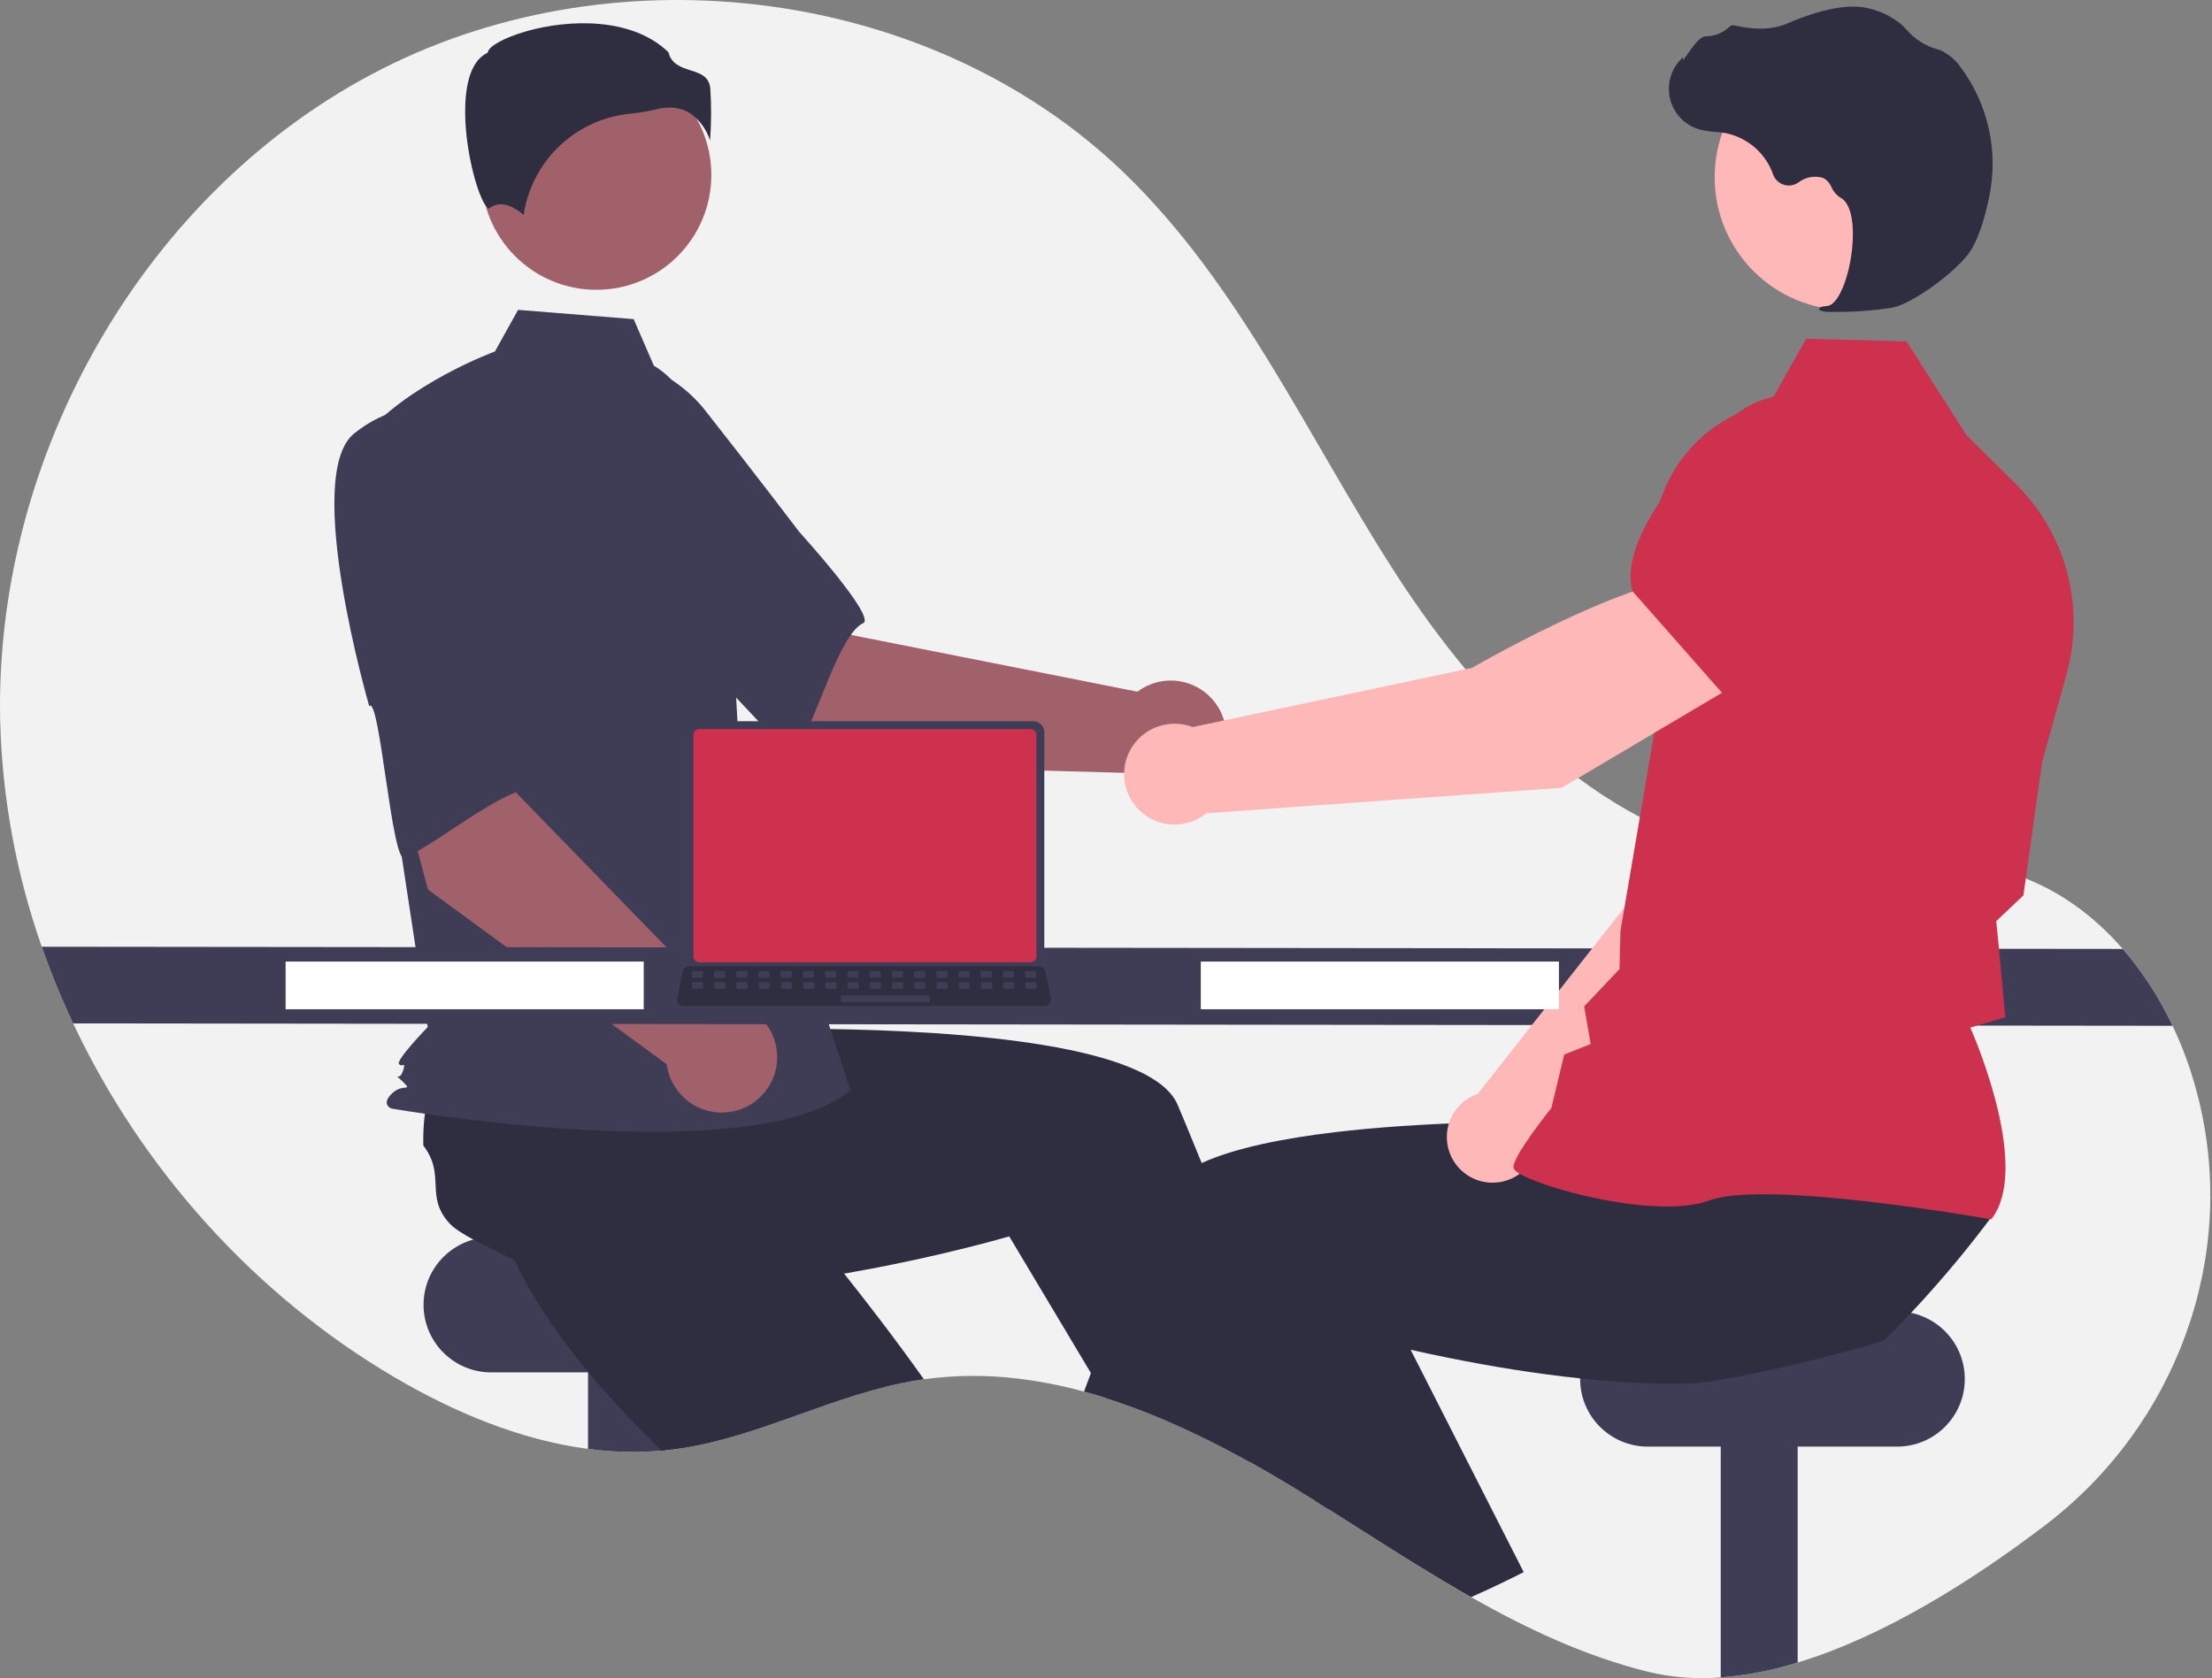 <svg width="311" height="236" viewBox="0 0 311 236" fill="none" xmlns="http://www.w3.org/2000/svg">
<rect x="0" y="0" width="311" height="236" fill="#808080" stroke="none"/>
<g clip-path="url(#clip0_76_227)">
<path d="M287.528 214.511C277.346 222.261 264.942 230.111 252.746 233.813C249.23 234.912 245.602 235.613 241.93 235.904C238.497 236.18 235.041 235.912 231.692 235.11C222.89 232.922 214.726 229.09 206.826 224.613C204.245 223.148 201.694 221.616 199.158 220.05C195.018 217.493 190.919 214.847 186.809 212.263C186.194 211.872 185.582 211.488 184.967 211.108H184.963C183.971 210.485 182.976 209.871 181.979 209.266C181.804 209.158 181.629 209.054 181.45 208.946C179.566 207.805 177.65 206.69 175.702 205.602C175.463 205.472 175.225 205.337 174.986 205.207C171.217 203.117 167.343 201.222 163.379 199.53C160.776 198.434 158.139 197.446 155.476 196.603H155.473C154.454 196.283 153.432 195.981 152.407 195.705C149.331 194.862 146.197 194.249 143.03 193.871C138.667 193.343 134.253 193.378 129.898 193.976C129.604 194.017 129.313 194.058 129.018 194.106C117.232 195.992 106.476 202.351 94.638 203.85C94.254 203.898 93.874 203.943 93.489 203.977C93.325 203.992 93.161 204.01 92.997 204.021C89.557 204.316 86.095 204.231 82.673 203.768C73.114 202.508 63.805 198.598 55.425 193.67C35.833 182.148 19.944 164.438 10.284 143.928C8.626 140.413 7.153 136.814 5.872 133.144C2.292 122.969 0.32 112.298 0.028 101.515C-0.878 64.105 20.392 26.571 53.787 9.652C87.186 -7.268 131.122 -1.673 158.057 24.32C174.397 40.088 183.851 61.455 196.148 80.544C208.445 99.629 225.922 117.861 248.464 120.642C259.948 122.058 271.965 119.319 282.971 122.882C289.065 124.858 294.264 128.638 298.453 133.454C301.269 136.722 303.625 140.359 305.457 144.264C306.799 147.087 307.889 150.023 308.713 153.039C308.866 153.594 309.008 154.149 309.146 154.705C314.628 177.086 305.867 200.547 287.528 214.511Z" fill="#F2F2F2"/>
<path d="M104.119 173.995H69.06C63.808 173.995 59.55 178.251 59.55 183.501V183.501C59.55 188.75 63.808 193.006 69.06 193.006H104.119C109.372 193.006 113.63 188.75 113.63 183.501C113.63 178.251 109.372 173.995 104.119 173.995Z" fill="#3F3D56"/>
<path d="M93.489 188.16V203.976C89.888 204.325 86.258 204.255 82.673 203.768V188.16H93.489Z" fill="#3F3D56"/>
<path d="M129.898 193.976C129.604 194.017 129.313 194.058 129.018 194.106C117.232 195.993 106.476 202.352 94.638 203.85C94.254 203.899 93.874 203.944 93.489 203.977C93.325 203.992 93.161 204.011 92.997 204.022C90.107 201.193 87.216 198.181 84.501 195.061C83.028 193.372 81.603 191.65 80.264 189.905C76.788 185.402 73.842 180.773 71.895 176.225C72.092 174.044 70.735 169.001 70.086 165.139L70.082 165.135C69.806 163.514 69.657 162.105 69.795 161.199C70.586 155.973 74.856 156.573 76.169 151.451C77.353 150.469 78.614 149.582 79.94 148.801C80.16 148.67 80.383 148.54 80.615 148.409L94.862 138.568L100.307 143.906L108.595 152.033L117.576 160.834L109.952 168.531C109.952 168.531 116.322 175.871 123.771 185.656C125.77 188.284 127.847 191.091 129.898 193.976Z" fill="#2F2E41"/>
<path d="M252.746 188.16V233.812C249.23 234.911 245.602 235.613 241.93 235.904V188.16H252.746Z" fill="#3F3D56"/>
<path d="M266.732 184.433H231.673C226.421 184.433 222.163 188.688 222.163 193.938V193.938C222.163 199.188 226.421 203.444 231.673 203.444H266.732C271.985 203.444 276.243 199.188 276.243 193.938C276.243 188.688 271.985 184.433 266.732 184.433Z" fill="#3F3D56"/>
<path d="M181.45 208.945C179.566 207.805 177.65 206.69 175.702 205.602C175.464 205.471 175.225 205.337 174.986 205.206L176.269 204.658L179.73 203.171L179.764 203.156L179.801 203.283L181.45 208.945Z" fill="#FFB6B6"/>
<path d="M186.809 212.264C186.194 211.872 185.582 211.488 184.967 211.108H184.963C183.971 210.486 182.976 209.872 181.979 209.267C181.804 209.158 181.629 209.054 181.45 208.946C179.566 207.805 177.65 206.691 175.702 205.602C175.464 205.472 175.225 205.338 174.986 205.207C171.217 203.118 167.343 201.223 163.379 199.53C160.776 198.434 158.139 197.446 155.476 196.604H155.473L153.38 193.104L143.963 177.339L141.893 173.876C141.893 173.876 134.833 175.964 124.841 177.966C121.204 178.696 117.184 179.412 112.966 180.016C108.457 180.657 103.727 181.168 99.028 181.414C96.786 181.533 94.552 181.593 92.352 181.574C86.664 181.537 81.2 181.004 76.415 179.736C74.819 178.238 70.007 176.199 66.561 174.331H66.558C65.11 173.548 63.91 172.799 63.279 172.132C59.647 168.292 62.75 165.299 59.52 161.109C59.476 159.572 59.555 158.034 59.755 156.509C59.788 156.256 59.822 155.999 59.863 155.738L60.881 138.457L68.445 137.458L79.954 135.937L92.423 134.289L93.795 145.032C93.795 145.032 103.504 144.54 115.804 144.704C135.56 144.972 161.996 146.941 165.576 155.387C165.912 156.181 166.248 156.983 166.583 157.784C167.381 159.7 168.172 161.626 168.955 163.562C171.794 170.57 174.501 177.645 176.974 184.332C178.511 188.493 179.958 192.503 181.289 196.257C182.36 199.277 183.352 202.132 184.258 204.76C185.086 207.16 185.836 209.371 186.503 211.354C186.608 211.663 186.708 211.969 186.809 212.264Z" fill="#2F2E41"/>
<path d="M117.23 107.558L93.34 87.28L108.883 71.558L119.727 89.31L159.923 97.275C161.132 96.365 162.579 95.827 164.088 95.726C165.598 95.625 167.104 95.965 168.423 96.704C169.743 97.444 170.818 98.551 171.519 99.891C172.22 101.23 172.515 102.745 172.369 104.25C172.224 105.755 171.643 107.185 170.698 108.365C169.753 109.546 168.485 110.427 167.048 110.899C165.612 111.372 164.068 111.417 162.606 111.028C161.145 110.64 159.827 109.834 158.816 108.71L117.23 107.558Z" fill="#A0616A"/>
<path d="M72.226 60.629C69.465 69.606 95.76 91.016 95.76 91.016C96.052 88.861 110.961 107.445 111.975 105.762C114.858 100.979 118.03 89.155 121.357 87.644C123.261 86.779 112.343 74.767 112.343 74.767C112.343 74.767 106.773 67.403 99.42 58.069C97.39 55.392 94.715 53.272 91.645 51.906C88.574 50.539 85.208 49.972 81.859 50.256C81.859 50.256 74.987 51.651 72.226 60.629Z" fill="#3F3D56"/>
<path d="M83.852 40.755C92.776 40.755 100.011 33.525 100.011 24.606C100.011 15.687 92.776 8.456 83.852 8.456C74.928 8.456 67.694 15.687 67.694 24.606C67.694 33.525 74.928 40.755 83.852 40.755Z" fill="#A0616A"/>
<path d="M91.931 51.429C95.412 53.498 97.495 57.298 98.69 61.165C100.903 68.325 102.235 75.728 102.657 83.209L103.92 105.609L119.557 153.303C106.005 164.764 55.064 155.907 55.064 155.907C55.064 155.907 53.5 155.386 55.064 153.823C56.628 152.261 58.15 153.645 56.586 152.082C55.023 150.519 56.1 152.261 56.622 150.698C57.143 149.135 56.622 150.177 56.1 149.656C55.579 149.135 60.136 144.446 60.136 144.446L55.966 117.069L50.753 61.848C57.008 54.034 69.588 49.428 69.588 49.428L72.838 43.58L89.09 44.88L91.931 51.429Z" fill="#3F3D56"/>
<path d="M97.172 16.025C98.428 16.962 99.358 18.268 99.832 19.76C100.014 17.321 100.026 14.873 99.867 12.432C99.677 10.717 98.468 10.331 97.07 9.884C95.806 9.48 94.377 9.024 93.993 7.359C88.914 2.421 80.072 2.67 74.021 4.392C70.691 5.34 68.775 6.558 68.604 7.272L68.568 7.418L68.433 7.486C65.866 8.769 65.367 12.819 65.4 15.991C65.462 21.967 67.527 28.754 68.69 29.305C68.751 29.334 68.767 29.323 68.793 29.301C70.545 27.902 72.681 29.407 73.62 30.225C74.174 26.511 75.957 23.09 78.685 20.507C81.412 17.924 84.927 16.33 88.668 15.978C89.889 15.86 91.101 15.657 92.295 15.371C92.9 15.214 93.522 15.132 94.147 15.128C95.224 15.111 96.279 15.425 97.172 16.025Z" fill="#2F2E41"/>
<path d="M76.812 131.89L71.869 129.36C71.604 129.171 71.416 128.894 71.339 128.578C71.262 128.262 71.301 127.929 71.45 127.64C71.598 127.351 71.845 127.124 72.147 127.002C72.448 126.88 72.783 126.871 73.091 126.975L78.034 129.505C78.299 129.694 78.487 129.972 78.564 130.287C78.641 130.603 78.602 130.936 78.454 131.225C78.305 131.514 78.058 131.741 77.757 131.863C77.455 131.985 77.12 131.995 76.812 131.89L76.812 131.89Z" fill="#CD314D"/>
<path d="M60.176 125.111L52.045 94.857L73.774 90.746L72.605 111.512L101.155 140.893C102.666 140.831 104.163 141.21 105.463 141.984C106.762 142.758 107.808 143.893 108.474 145.25C109.139 146.608 109.395 148.13 109.21 149.631C109.025 151.131 108.407 152.545 107.431 153.701C106.456 154.857 105.165 155.703 103.716 156.139C102.268 156.574 100.724 156.578 99.272 156.151C97.821 155.724 96.526 154.885 95.544 153.735C94.562 152.585 93.936 151.174 93.742 149.674L60.176 125.111Z" fill="#A0616A"/>
<path d="M49.822 60.936C42.447 66.756 51.913 99.307 51.913 99.307C53.379 97.699 55.082 121.458 56.873 120.649C61.965 118.35 71.297 110.421 74.894 111.067C76.952 111.437 74.796 95.352 74.796 95.352C74.796 95.352 74.4 86.129 73.655 74.273C73.506 70.917 72.511 67.653 70.761 64.786C69.011 61.918 66.563 59.539 63.646 57.871C63.646 57.871 57.197 55.117 49.822 60.936Z" fill="#3F3D56"/>
<path d="M305.457 144.264L10.284 143.929C8.626 140.414 7.153 136.814 5.872 133.145L298.453 133.454C301.269 136.722 303.625 140.359 305.457 144.264Z" fill="#3F3D56"/>
<path d="M211.444 222.477C209.918 223.215 208.379 223.927 206.826 224.613C204.245 223.148 201.694 221.616 199.158 220.05L208.564 215.92L211.444 222.477Z" fill="#FFB6B6"/>
<path d="M280.025 171.111C278.495 173.161 276.918 175.17 275.292 177.138C273.792 178.953 272.253 180.734 270.674 182.48C270.022 183.203 269.361 183.922 268.686 184.634C267.444 185.965 266.175 187.274 264.878 188.56C262.544 189.294 257.814 190.587 252.746 191.795C249.057 192.671 245.19 193.502 241.93 194.032C240.105 194.359 238.259 194.556 236.406 194.621C234.206 194.639 231.972 194.58 229.73 194.46C227.201 194.326 224.669 194.117 222.166 193.849C215.658 193.167 209.355 192.105 203.917 191.012C201.926 190.617 200.053 190.215 198.33 189.823C195.067 189.089 192.337 188.403 190.36 187.881C188.133 187.3 186.865 186.923 186.865 186.923L181.289 196.257L178.395 201.099L176.269 204.659L175.702 205.602C175.464 205.472 175.225 205.338 174.986 205.207C171.217 203.118 167.343 201.223 163.38 199.53C160.776 198.434 158.139 197.446 155.476 196.604H155.473C154.454 196.283 153.433 195.981 152.407 195.705C152.728 194.844 153.052 193.977 153.38 193.104C153.992 191.475 154.616 189.831 155.253 188.172C156.629 184.578 158.054 180.933 159.519 177.306C160.72 174.327 161.944 171.36 163.182 168.434C163.753 167.085 164.912 165.899 166.535 164.859C167.31 164.371 168.119 163.937 168.955 163.562C173.599 161.449 180.439 160.073 187.977 159.19C188.6 159.119 189.226 159.048 189.856 158.981C196.096 158.325 202.716 157.986 208.907 157.829C212.007 157.751 214.998 157.721 217.78 157.717C218.679 157.717 219.553 157.72 220.402 157.725H220.406C222.7 157.736 224.811 157.769 226.668 157.807C227.03 157.814 227.38 157.825 227.724 157.833H227.727C227.959 157.836 228.186 157.844 228.41 157.848C232.471 157.952 234.963 158.079 234.963 158.079L235.929 150.504L236.127 148.976L236.313 147.522V147.518L236.335 147.336L236.488 147.332L239.174 147.28L261.746 146.84L274.076 146.598L272.121 154.97L268.895 168.785C269.223 170.969 280.136 169.258 280.025 171.111Z" fill="#2F2E41"/>
<path d="M214.226 221.097C213.305 221.567 212.376 222.029 211.444 222.476C209.918 223.214 208.379 223.926 206.826 224.612C204.245 223.147 201.694 221.615 199.158 220.05C195.018 217.493 190.919 214.846 186.809 212.263C186.194 211.871 185.582 211.487 184.967 211.107H184.963C183.27 208.595 181.543 205.978 179.801 203.283C179.775 203.246 179.753 203.208 179.73 203.171C179.283 202.485 178.838 201.794 178.395 201.098C175.609 196.737 172.808 192.189 170.089 187.545L176.974 184.332L189.774 178.36L191.982 177.331L198.33 189.822L203.992 200.964L205.252 203.443L214.226 221.097Z" fill="#2F2E41"/>
<path d="M216.155 161.127L248.79 129.671L257.835 104.074L244.493 98.275C237.64 104.837 230.232 125.272 230.232 125.272L207.775 153.828C207.6 153.888 207.425 153.951 207.253 154.027C206.241 154.473 205.362 155.172 204.7 156.057C204.038 156.942 203.615 157.982 203.473 159.078C203.33 160.173 203.473 161.287 203.888 162.312C204.302 163.336 204.973 164.236 205.838 164.925C206.702 165.614 207.729 166.069 208.82 166.245C209.912 166.422 211.03 166.314 212.067 165.932C213.105 165.55 214.026 164.907 214.742 164.065C215.458 163.223 215.945 162.211 216.155 161.127Z" fill="#FFB8B8"/>
<path d="M240.739 101.134L257.662 106.504L257.726 106.493C264.025 105.439 269.252 95.156 272.527 86.716C273.605 83.933 273.585 80.844 272.471 78.074C271.357 75.305 269.232 73.061 266.527 71.797C264.525 70.878 262.305 70.537 260.12 70.813C257.934 71.088 255.869 71.969 254.158 73.357L245.467 80.454L240.739 101.134Z" fill="#CD314D"/>
<path d="M279.957 171.488L280.055 171.356C285.336 164.357 278.114 147.025 277.022 144.511L281.932 143.058L281.076 133.715L280.664 129.549L284.481 125.926L284.494 125.833L287.119 107.16L290.554 94.802C291.849 90.13 291.876 85.198 290.633 80.511C289.391 75.825 286.923 71.554 283.482 68.136L276.46 61.168L268.048 48.008L253.942 47.644L248.87 56.649C244.153 57.611 239.923 60.197 236.918 63.955C233.912 67.714 232.321 72.407 232.421 77.218L232.899 101.192L227.838 130.897L227.696 136.292L222.728 141.532L223.646 146.828L219.93 148.308L218.112 155.834C217.418 156.703 212.832 162.496 212.791 164.111C212.784 164.353 212.957 164.592 213.335 164.862C216.303 166.984 232.892 171.583 240.358 168.818C248.311 165.876 279.481 171.402 279.795 171.458L279.957 171.488Z" fill="#CD314D"/>
<path d="M259.763 43.609C270.084 43.609 278.45 35.248 278.45 24.933C278.45 14.618 270.084 6.256 259.763 6.256C249.443 6.256 241.076 14.618 241.076 24.933C241.076 35.248 249.443 43.609 259.763 43.609Z" fill="#FFB8B8"/>
<path d="M257.483 43.859C260.377 43.905 263.27 43.703 266.129 43.256C268.963 42.68 275.304 38.036 277.071 35.241C278.384 33.165 279.224 29.923 279.698 27.569C280.335 24.453 280.311 21.239 279.626 18.134C278.942 15.029 277.612 12.102 275.724 9.543C274.998 8.472 273.997 7.618 272.825 7.07C272.721 7.029 272.614 6.993 272.506 6.962C270.799 6.513 269.265 5.564 268.101 4.238C267.875 3.969 267.63 3.718 267.368 3.484C266.053 2.375 264.493 1.592 262.817 1.2C260.112 0.477 256.196 1.195 251.18 3.338C248.66 4.414 245.904 4.024 243.783 3.565C243.664 3.542 243.542 3.55 243.427 3.59C243.312 3.629 243.21 3.697 243.13 3.788C242.228 4.635 241.039 5.109 239.801 5.115C239.044 5.148 238.248 6.197 237.287 7.564C237.069 7.875 236.815 8.237 236.631 8.457L236.607 8.034L236.178 8.506C235.504 9.249 235.029 10.149 234.797 11.125C234.566 12.1 234.584 13.118 234.852 14.084C235.12 15.05 235.628 15.932 236.329 16.649C237.03 17.366 237.901 17.894 238.861 18.184C239.624 18.386 240.405 18.511 241.192 18.555C241.669 18.598 242.163 18.642 242.636 18.724C244.154 19.035 245.565 19.734 246.732 20.752C247.899 21.771 248.782 23.074 249.294 24.536C249.415 24.873 249.613 25.179 249.871 25.428C250.129 25.678 250.441 25.865 250.782 25.975C251.124 26.085 251.487 26.115 251.842 26.062C252.197 26.01 252.536 25.877 252.831 25.673C253.324 25.289 253.902 25.031 254.516 24.919C255.13 24.807 255.763 24.846 256.359 25.031C256.874 25.317 257.275 25.772 257.495 26.319C257.762 26.928 258.204 27.444 258.766 27.801C260.687 28.79 260.819 33.175 260.129 36.83C259.464 40.353 258.15 42.901 256.933 43.027C255.996 43.124 255.889 43.191 255.821 43.356L255.76 43.505L255.866 43.643C256.383 43.831 256.935 43.904 257.483 43.859Z" fill="#2F2E41"/>
<path d="M245.379 95.487L238.174 81.13C227.716 81.844 206.959 93.93 206.959 93.93L167.686 102.252C166.523 101.805 165.262 101.672 164.031 101.867C162.8 102.062 161.642 102.577 160.673 103.361C159.705 104.146 158.96 105.171 158.515 106.334C158.069 107.498 157.937 108.758 158.134 109.988C158.33 111.218 158.847 112.375 159.633 113.342C160.419 114.309 161.446 115.052 162.61 115.496C163.775 115.94 165.036 116.07 166.266 115.872C167.497 115.674 168.654 115.156 169.62 114.37L219.578 110.791L245.379 95.487Z" fill="#FFB8B8"/>
<path d="M242.473 97.845L261.291 83.868L264.605 71.93C265.248 69.584 265.22 67.105 264.527 64.773C263.834 62.442 262.501 60.351 260.681 58.736C258.199 56.564 254.985 55.415 251.687 55.521C248.39 55.628 245.256 56.981 242.919 59.309C235.838 66.373 227.761 76.229 229.496 83.063L229.514 83.132L242.473 97.845Z" fill="#CD314D"/>
<path d="M219.179 135.229H168.828V141.938H219.179V135.229Z" fill="white"/>
<path d="M90.506 135.229H40.155V141.938H90.506V135.229Z" fill="white"/>
<path d="M96.385 102.961V134.909C96.385 135.316 96.547 135.706 96.835 135.994C97.123 136.282 97.514 136.444 97.921 136.444H145.29C145.697 136.444 146.088 136.282 146.376 135.994C146.664 135.706 146.826 135.316 146.826 134.909V102.961C146.825 102.555 146.663 102.165 146.375 101.877C146.087 101.59 145.697 101.428 145.29 101.428H97.921C97.514 101.428 97.124 101.59 96.836 101.877C96.548 102.165 96.386 102.555 96.385 102.961Z" fill="#3F3D56"/>
<path d="M97.496 103.358V134.514C97.497 134.732 97.583 134.94 97.737 135.094C97.891 135.248 98.1 135.334 98.317 135.335H144.895C145.113 135.334 145.322 135.248 145.476 135.094C145.629 134.94 145.716 134.732 145.716 134.514V103.358C145.716 103.141 145.63 102.932 145.476 102.778C145.322 102.623 145.113 102.537 144.895 102.536H98.317C98.1 102.537 97.891 102.623 97.737 102.778C97.583 102.932 97.496 103.141 97.496 103.358Z" fill="#CD314D"/>
<path d="M95.394 141.139C95.481 141.248 95.591 141.336 95.717 141.396C95.843 141.456 95.98 141.487 96.119 141.486H146.84C146.978 141.486 147.115 141.455 147.24 141.395C147.366 141.335 147.476 141.248 147.563 141.141C147.651 141.033 147.713 140.907 147.746 140.772C147.778 140.638 147.78 140.497 147.752 140.362L146.965 136.624C146.932 136.471 146.862 136.33 146.76 136.211C146.659 136.093 146.529 136.002 146.383 135.946C146.278 135.905 146.166 135.884 146.052 135.884H96.903C96.79 135.884 96.678 135.905 96.572 135.946C96.427 136.002 96.297 136.093 96.195 136.211C96.094 136.33 96.024 136.471 95.991 136.624L95.204 140.362C95.176 140.497 95.178 140.637 95.211 140.772C95.244 140.906 95.307 141.032 95.394 141.139Z" fill="#2F2E41"/>
<path d="M144.312 137.493H145.51C145.611 137.493 145.692 137.412 145.692 137.311V136.738C145.692 136.638 145.611 136.556 145.51 136.556H144.312C144.211 136.556 144.13 136.638 144.13 136.738V137.311C144.13 137.412 144.211 137.493 144.312 137.493Z" fill="#3F3D56"/>
<path d="M141.188 137.493H142.386C142.486 137.493 142.568 137.412 142.568 137.311V136.738C142.568 136.638 142.486 136.556 142.386 136.556H141.188C141.087 136.556 141.006 136.638 141.006 136.738V137.311C141.006 137.412 141.087 137.493 141.188 137.493Z" fill="#3F3D56"/>
<path d="M138.063 137.493H139.261C139.362 137.493 139.443 137.412 139.443 137.311V136.738C139.443 136.638 139.362 136.556 139.261 136.556H138.063C137.963 136.556 137.881 136.638 137.881 136.738V137.311C137.881 137.412 137.963 137.493 138.063 137.493Z" fill="#3F3D56"/>
<path d="M134.939 137.493H136.137C136.238 137.493 136.319 137.412 136.319 137.311V136.738C136.319 136.638 136.238 136.556 136.137 136.556H134.939C134.838 136.556 134.757 136.638 134.757 136.738V137.311C134.757 137.412 134.838 137.493 134.939 137.493Z" fill="#3F3D56"/>
<path d="M131.815 137.493H133.013C133.113 137.493 133.195 137.412 133.195 137.311V136.738C133.195 136.638 133.113 136.556 133.013 136.556H131.815C131.714 136.556 131.633 136.638 131.633 136.738V137.311C131.633 137.412 131.714 137.493 131.815 137.493Z" fill="#3F3D56"/>
<path d="M128.69 137.493H129.888C129.989 137.493 130.07 137.412 130.07 137.311V136.738C130.07 136.638 129.989 136.556 129.888 136.556H128.69C128.59 136.556 128.508 136.638 128.508 136.738V137.311C128.508 137.412 128.59 137.493 128.69 137.493Z" fill="#3F3D56"/>
<path d="M125.566 137.493H126.764C126.865 137.493 126.946 137.412 126.946 137.311V136.738C126.946 136.638 126.865 136.556 126.764 136.556H125.566C125.465 136.556 125.384 136.638 125.384 136.738V137.311C125.384 137.412 125.465 137.493 125.566 137.493Z" fill="#3F3D56"/>
<path d="M122.442 137.493H123.64C123.74 137.493 123.822 137.412 123.822 137.311V136.738C123.822 136.638 123.74 136.556 123.64 136.556H122.442C122.341 136.556 122.26 136.638 122.26 136.738V137.311C122.26 137.412 122.341 137.493 122.442 137.493Z" fill="#3F3D56"/>
<path d="M119.317 137.493H120.515C120.616 137.493 120.697 137.412 120.697 137.311V136.738C120.697 136.638 120.616 136.556 120.515 136.556H119.317C119.217 136.556 119.135 136.638 119.135 136.738V137.311C119.135 137.412 119.217 137.493 119.317 137.493Z" fill="#3F3D56"/>
<path d="M116.193 137.493H117.391C117.492 137.493 117.573 137.412 117.573 137.311V136.738C117.573 136.638 117.492 136.556 117.391 136.556H116.193C116.092 136.556 116.011 136.638 116.011 136.738V137.311C116.011 137.412 116.092 137.493 116.193 137.493Z" fill="#3F3D56"/>
<path d="M113.069 137.493H114.267C114.367 137.493 114.449 137.412 114.449 137.311V136.738C114.449 136.638 114.367 136.556 114.267 136.556H113.069C112.968 136.556 112.887 136.638 112.887 136.738V137.311C112.887 137.412 112.968 137.493 113.069 137.493Z" fill="#3F3D56"/>
<path d="M109.944 137.493H111.142C111.243 137.493 111.324 137.412 111.324 137.311V136.738C111.324 136.638 111.243 136.556 111.142 136.556H109.944C109.844 136.556 109.762 136.638 109.762 136.738V137.311C109.762 137.412 109.844 137.493 109.944 137.493Z" fill="#3F3D56"/>
<path d="M106.82 137.493H108.018C108.119 137.493 108.2 137.412 108.2 137.311V136.738C108.2 136.638 108.119 136.556 108.018 136.556H106.82C106.719 136.556 106.638 136.638 106.638 136.738V137.311C106.638 137.412 106.719 137.493 106.82 137.493Z" fill="#3F3D56"/>
<path d="M103.696 137.493H104.894C104.994 137.493 105.076 137.412 105.076 137.311V136.738C105.076 136.638 104.994 136.556 104.894 136.556H103.696C103.595 136.556 103.514 136.638 103.514 136.738V137.311C103.514 137.412 103.595 137.493 103.696 137.493Z" fill="#3F3D56"/>
<path d="M100.571 137.493H101.769C101.87 137.493 101.951 137.412 101.951 137.311V136.738C101.951 136.638 101.87 136.556 101.769 136.556H100.571C100.471 136.556 100.389 136.638 100.389 136.738V137.311C100.389 137.412 100.471 137.493 100.571 137.493Z" fill="#3F3D56"/>
<path d="M97.447 137.493H98.645C98.746 137.493 98.827 137.412 98.827 137.311V136.738C98.827 136.638 98.746 136.556 98.645 136.556H97.447C97.347 136.556 97.265 136.638 97.265 136.738V137.311C97.265 137.412 97.347 137.493 97.447 137.493Z" fill="#3F3D56"/>
<path d="M144.349 139.055H145.547C145.647 139.055 145.729 138.973 145.729 138.873V138.3C145.729 138.199 145.647 138.118 145.547 138.118H144.349C144.248 138.118 144.167 138.199 144.167 138.3V138.873C144.167 138.973 144.248 139.055 144.349 139.055Z" fill="#3F3D56"/>
<path d="M141.224 139.055H142.423C142.523 139.055 142.605 138.973 142.605 138.873V138.3C142.605 138.199 142.523 138.118 142.423 138.118H141.224C141.124 138.118 141.042 138.199 141.042 138.3V138.873C141.042 138.973 141.124 139.055 141.224 139.055Z" fill="#3F3D56"/>
<path d="M138.1 139.055H139.298C139.399 139.055 139.48 138.973 139.48 138.873V138.3C139.48 138.199 139.399 138.118 139.298 138.118H138.1C138 138.118 137.918 138.199 137.918 138.3V138.873C137.918 138.973 138 139.055 138.1 139.055Z" fill="#3F3D56"/>
<path d="M134.976 139.055H136.174C136.274 139.055 136.356 138.973 136.356 138.873V138.3C136.356 138.199 136.274 138.118 136.174 138.118H134.976C134.875 138.118 134.794 138.199 134.794 138.3V138.873C134.794 138.973 134.875 139.055 134.976 139.055Z" fill="#3F3D56"/>
<path d="M131.852 139.055H133.05C133.15 139.055 133.232 138.973 133.232 138.873V138.3C133.232 138.199 133.15 138.118 133.05 138.118H131.852C131.751 138.118 131.67 138.199 131.67 138.3V138.873C131.67 138.973 131.751 139.055 131.852 139.055Z" fill="#3F3D56"/>
<path d="M128.727 139.055H129.925C130.026 139.055 130.107 138.973 130.107 138.873V138.3C130.107 138.199 130.026 138.118 129.925 138.118H128.727C128.627 138.118 128.545 138.199 128.545 138.3V138.873C128.545 138.973 128.627 139.055 128.727 139.055Z" fill="#3F3D56"/>
<path d="M125.603 139.055H126.801C126.902 139.055 126.983 138.973 126.983 138.873V138.3C126.983 138.199 126.902 138.118 126.801 138.118H125.603C125.502 138.118 125.421 138.199 125.421 138.3V138.873C125.421 138.973 125.502 139.055 125.603 139.055Z" fill="#3F3D56"/>
<path d="M122.479 139.055H123.677C123.777 139.055 123.859 138.973 123.859 138.873V138.3C123.859 138.199 123.777 138.118 123.677 138.118H122.479C122.378 138.118 122.296 138.199 122.296 138.3V138.873C122.296 138.973 122.378 139.055 122.479 139.055Z" fill="#3F3D56"/>
<path d="M119.354 139.055H120.552C120.653 139.055 120.734 138.973 120.734 138.873V138.3C120.734 138.199 120.653 138.118 120.552 138.118H119.354C119.254 138.118 119.172 138.199 119.172 138.3V138.873C119.172 138.973 119.254 139.055 119.354 139.055Z" fill="#3F3D56"/>
<path d="M116.23 139.055H117.428C117.528 139.055 117.61 138.973 117.61 138.873V138.3C117.61 138.199 117.528 138.118 117.428 138.118H116.23C116.129 138.118 116.048 138.199 116.048 138.3V138.873C116.048 138.973 116.129 139.055 116.23 139.055Z" fill="#3F3D56"/>
<path d="M113.106 139.055H114.304C114.404 139.055 114.486 138.973 114.486 138.873V138.3C114.486 138.199 114.404 138.118 114.304 138.118H113.106C113.005 138.118 112.924 138.199 112.924 138.3V138.873C112.924 138.973 113.005 139.055 113.106 139.055Z" fill="#3F3D56"/>
<path d="M109.981 139.055H111.179C111.28 139.055 111.361 138.973 111.361 138.873V138.3C111.361 138.199 111.28 138.118 111.179 138.118H109.981C109.881 138.118 109.799 138.199 109.799 138.3V138.873C109.799 138.973 109.881 139.055 109.981 139.055Z" fill="#3F3D56"/>
<path d="M106.857 139.055H108.055C108.156 139.055 108.237 138.973 108.237 138.873V138.3C108.237 138.199 108.156 138.118 108.055 138.118H106.857C106.756 138.118 106.675 138.199 106.675 138.3V138.873C106.675 138.973 106.756 139.055 106.857 139.055Z" fill="#3F3D56"/>
<path d="M103.733 139.055H104.931C105.031 139.055 105.113 138.973 105.113 138.873V138.3C105.113 138.199 105.031 138.118 104.931 138.118H103.733C103.632 138.118 103.551 138.199 103.551 138.3V138.873C103.551 138.973 103.632 139.055 103.733 139.055Z" fill="#3F3D56"/>
<path d="M100.608 139.055H101.806C101.907 139.055 101.988 138.973 101.988 138.873V138.3C101.988 138.199 101.907 138.118 101.806 138.118H100.608C100.508 138.118 100.426 138.199 100.426 138.3V138.873C100.426 138.973 100.508 139.055 100.608 139.055Z" fill="#3F3D56"/>
<path d="M97.484 139.055H98.682C98.782 139.055 98.864 138.973 98.864 138.873V138.3C98.864 138.199 98.782 138.118 98.682 138.118H97.484C97.383 138.118 97.302 138.199 97.302 138.3V138.873C97.302 138.973 97.383 139.055 97.484 139.055Z" fill="#3F3D56"/>
<path d="M118.417 140.929H130.55C130.651 140.929 130.732 140.847 130.732 140.747V140.174C130.732 140.073 130.651 139.992 130.55 139.992H118.417C118.316 139.992 118.235 140.073 118.235 140.174V140.747C118.235 140.847 118.316 140.929 118.417 140.929Z" fill="#3F3D56"/>
</g>
<defs>
<clipPath id="clip0_76_227">
<rect width="310.763" height="236" fill="white"/>
</clipPath>
</defs>
</svg>
